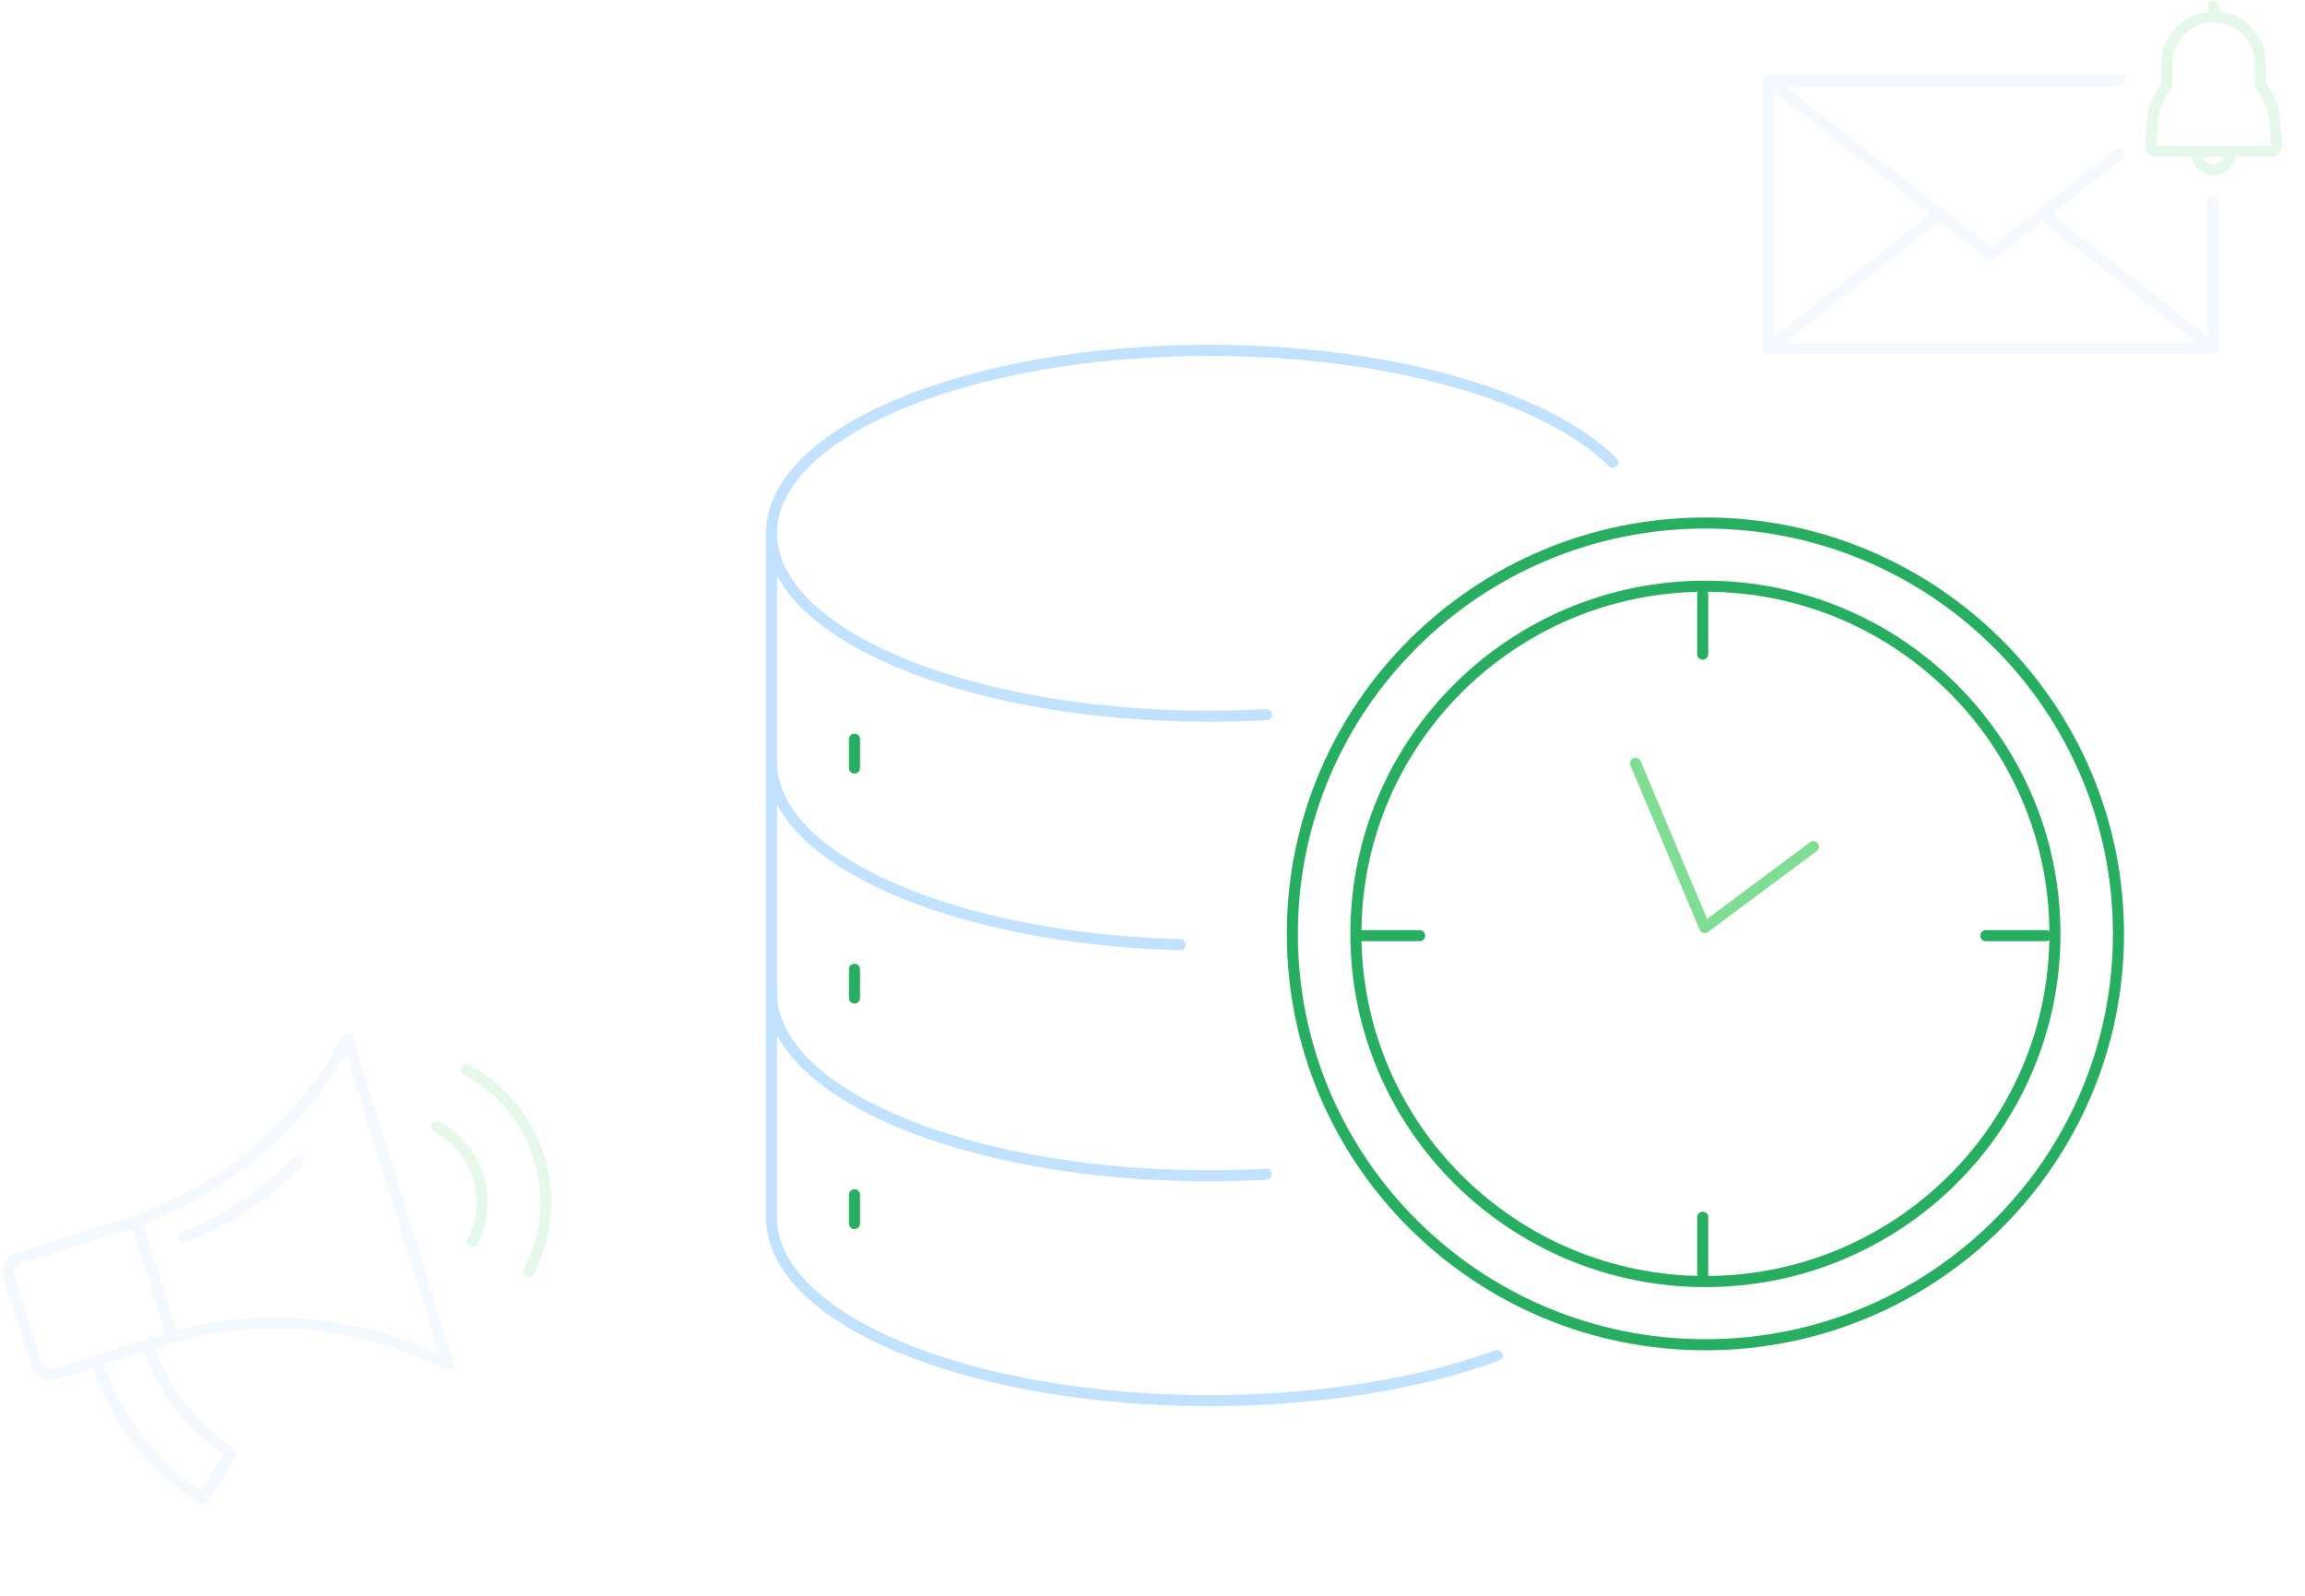 <svg width="208" height="144" viewBox="0 0 208 144" fill="none" xmlns="http://www.w3.org/2000/svg">
<g filter="url(#filter0_d_1524_10070)">
<g>
<path d="M114.285 64.488C112.6 64.584 110.871 64.627 109.132 64.627C87.307 64.627 69.621 57.234 69.621 48.12C69.621 39.007 87.307 31.613 109.121 31.613C125.489 31.613 139.524 35.772 145.52 41.694" stroke="#C1E2FF" stroke-linecap="round" stroke-linejoin="round"/>
<path d="M69.621 48.121V68.776C69.621 77.524 85.903 84.682 106.495 85.251" stroke="#C1E2FF" stroke-linecap="round" stroke-linejoin="round"/>
<path d="M69.621 68.938V89.593C69.621 98.706 87.307 106.1 109.121 106.1C110.871 106.1 112.589 106.057 114.274 105.96" stroke="#C1E2FF" stroke-linecap="round" stroke-linejoin="round"/>
<path d="M69.621 89.227V109.882C69.621 118.995 87.307 126.389 109.121 126.389C119.072 126.389 128.158 124.852 135.105 122.316" stroke="#C1E2FF" stroke-linecap="round" stroke-linejoin="round"/>
<path d="M77.108 66.703V69.304" stroke="#27AE60" stroke-linecap="round" stroke-linejoin="round"/>
<path d="M77.108 87.465V90.066" stroke="#27AE60" stroke-linecap="round" stroke-linejoin="round"/>
<path d="M77.108 107.809V110.409" stroke="#27AE60" stroke-linecap="round" stroke-linejoin="round"/>
<path d="M153.894 115.643C171.313 115.643 185.434 101.597 185.434 84.271C185.434 66.944 171.313 52.898 153.894 52.898C136.474 52.898 122.354 66.944 122.354 84.271C122.354 101.597 136.474 115.643 153.894 115.643Z" stroke="#27AE60" stroke-linecap="round" stroke-linejoin="round"/>
<path d="M153.894 121.348C174.48 121.348 191.168 104.748 191.168 84.272C191.168 63.795 174.48 47.195 153.894 47.195C133.308 47.195 116.619 63.795 116.619 84.272C116.619 104.748 133.308 121.348 153.894 121.348Z" stroke="#27AE60" stroke-linecap="round" stroke-linejoin="round"/>
<path d="M153.651 53.633V59.028" stroke="#27AE60" stroke-linecap="round" stroke-linejoin="round"/>
<path d="M153.651 109.84V115.235" stroke="#27AE60" stroke-linecap="round" stroke-linejoin="round"/>
<path d="M184.618 84.43H179.193" stroke="#27AE60" stroke-linecap="round" stroke-linejoin="round"/>
<path d="M128.109 84.43H122.685" stroke="#27AE60" stroke-linecap="round" stroke-linejoin="round"/>
<path d="M147.585 68.871L153.833 83.702L163.642 76.395" stroke="#7FDD94" stroke-linecap="round" stroke-linejoin="round"/>
</g>
</g>
<g opacity="0.2" clip-path="url(#clip0_1524_10070)">
<path d="M40.481 123.187C32.944 119.302 24.254 118.351 16.063 120.515L15.543 120.651L12.289 110.159L12.793 109.973C20.745 107.049 27.349 101.277 31.352 93.754L40.476 123.187H40.481Z" stroke="#C1E2FF" stroke-linecap="round" stroke-linejoin="round"/>
<path d="M1.66 113.512L12.294 110.161L15.548 120.655L4.967 123.99C4.252 124.215 3.495 123.816 3.272 123.095L0.809 115.151C0.596 114.464 0.974 113.728 1.66 113.512Z" stroke="#C1E2FF" stroke-linecap="round" stroke-linejoin="round"/>
<path d="M13.332 121.348C14.64 125.394 17.306 128.851 20.875 131.125C20.011 132.499 19.153 133.873 18.289 135.247C13.772 132.363 10.393 127.985 8.735 122.862" stroke="#C1E2FF" stroke-linecap="round" stroke-linejoin="round"/>
<path d="M16.562 111.661C16.562 111.661 22.557 109.401 26.81 104.902" stroke="#C1E2FF" stroke-linecap="round" stroke-linejoin="round"/>
<path d="M39.408 101.668C43.142 103.641 44.584 108.29 42.628 112.054" stroke="#7FDD94" stroke-linecap="round" stroke-linejoin="round"/>
<path d="M42.074 96.531C48.623 99.988 51.148 108.14 47.719 114.743" stroke="#7FDD94" stroke-linecap="round" stroke-linejoin="round"/>
</g>
<g opacity="0.2" clip-path="url(#clip1_1524_10070)">
<path d="M199.755 18.178V31.422H159.573V7.23" stroke="#C1E2FF" stroke-linecap="round" stroke-linejoin="round"/>
<path d="M191.192 13.929L179.664 22.951L159.573 7.23H191.307" stroke="#C1E2FF" stroke-linecap="round" stroke-linejoin="round"/>
<path d="M174.861 19.457L159.573 31.422" stroke="#C1E2FF" stroke-linecap="round" stroke-linejoin="round"/>
<path d="M199.755 31.422L184.466 19.457" stroke="#C1E2FF" stroke-linecap="round" stroke-linejoin="round"/>
<path d="M205.282 10.984C205.198 9.755 204.721 8.638 203.981 7.76V5.784C203.981 3.43 202.091 1.52 199.755 1.52C197.422 1.52 195.529 3.426 195.529 5.784V7.76C194.788 8.638 194.315 9.752 194.227 10.984L194.082 13.115C194.063 13.407 194.292 13.658 194.586 13.658H204.92C205.214 13.658 205.443 13.407 205.424 13.115L205.279 10.984H205.282Z" stroke="#7FDD94" stroke-linecap="round" stroke-linejoin="round"/>
<path d="M198.197 13.656L198.27 14.076C198.396 14.804 199.022 15.336 199.755 15.336C200.488 15.336 201.114 14.804 201.24 14.076L201.312 13.656" stroke="#7FDD94" stroke-linecap="round" stroke-linejoin="round"/>
<path d="M199.755 0.578V1.522" stroke="#7FDD94" stroke-linecap="round" stroke-linejoin="round"/>
</g>
<defs>
<filter id="filter0_d_1524_10070" x="35" y="12" width="179.265" height="132" filterUnits="userSpaceOnUse" color-interpolation-filters="sRGB">
<feFlood flood-opacity="0" result="BackgroundImageFix"/>
<feColorMatrix in="SourceAlpha" type="matrix" values="0 0 0 0 0 0 0 0 0 0 0 0 0 0 0 0 0 0 127 0" result="hardAlpha"/>
<feOffset/>
<feGaussianBlur stdDeviation="8"/>
<feColorMatrix type="matrix" values="0 0 0 0 0.758 0 0 0 0 0.886 0 0 0 0 1 0 0 0 0.5 0"/>
<feBlend mode="normal" in2="BackgroundImageFix" result="effect1_dropShadow_1524_10070"/>
<feBlend mode="normal" in="SourceGraphic" in2="effect1_dropShadow_1524_10070" result="shape"/>
</filter>
<filter id="filter1_d_1524_10070" x="37" y="14" width="170.668" height="130" filterUnits="userSpaceOnUse" color-interpolation-filters="sRGB">
<feFlood flood-opacity="0" result="BackgroundImageFix"/>
<feColorMatrix in="SourceAlpha" type="matrix" values="0 0 0 0 0 0 0 0 0 0 0 0 0 0 0 0 0 0 127 0" result="hardAlpha"/>
<feOffset/>
<feGaussianBlur stdDeviation="8"/>
<feColorMatrix type="matrix" values="0 0 0 0 0.758 0 0 0 0 0.886 0 0 0 0 1 0 0 0 0.1 0"/>
<feBlend mode="normal" in2="BackgroundImageFix" result="effect1_dropShadow_1524_10070"/>
<feBlend mode="normal" in="SourceGraphic" in2="effect1_dropShadow_1524_10070" result="shape"/>
</filter>
<clipPath id="clip0_1524_10070">
<rect width="50" height="43" fill="white" transform="translate(0 93)"/>
</clipPath>
<clipPath id="clip1_1524_10070">
<rect width="47" height="32" fill="white" transform="translate(159)"/>
</clipPath>
</defs>
</svg>

